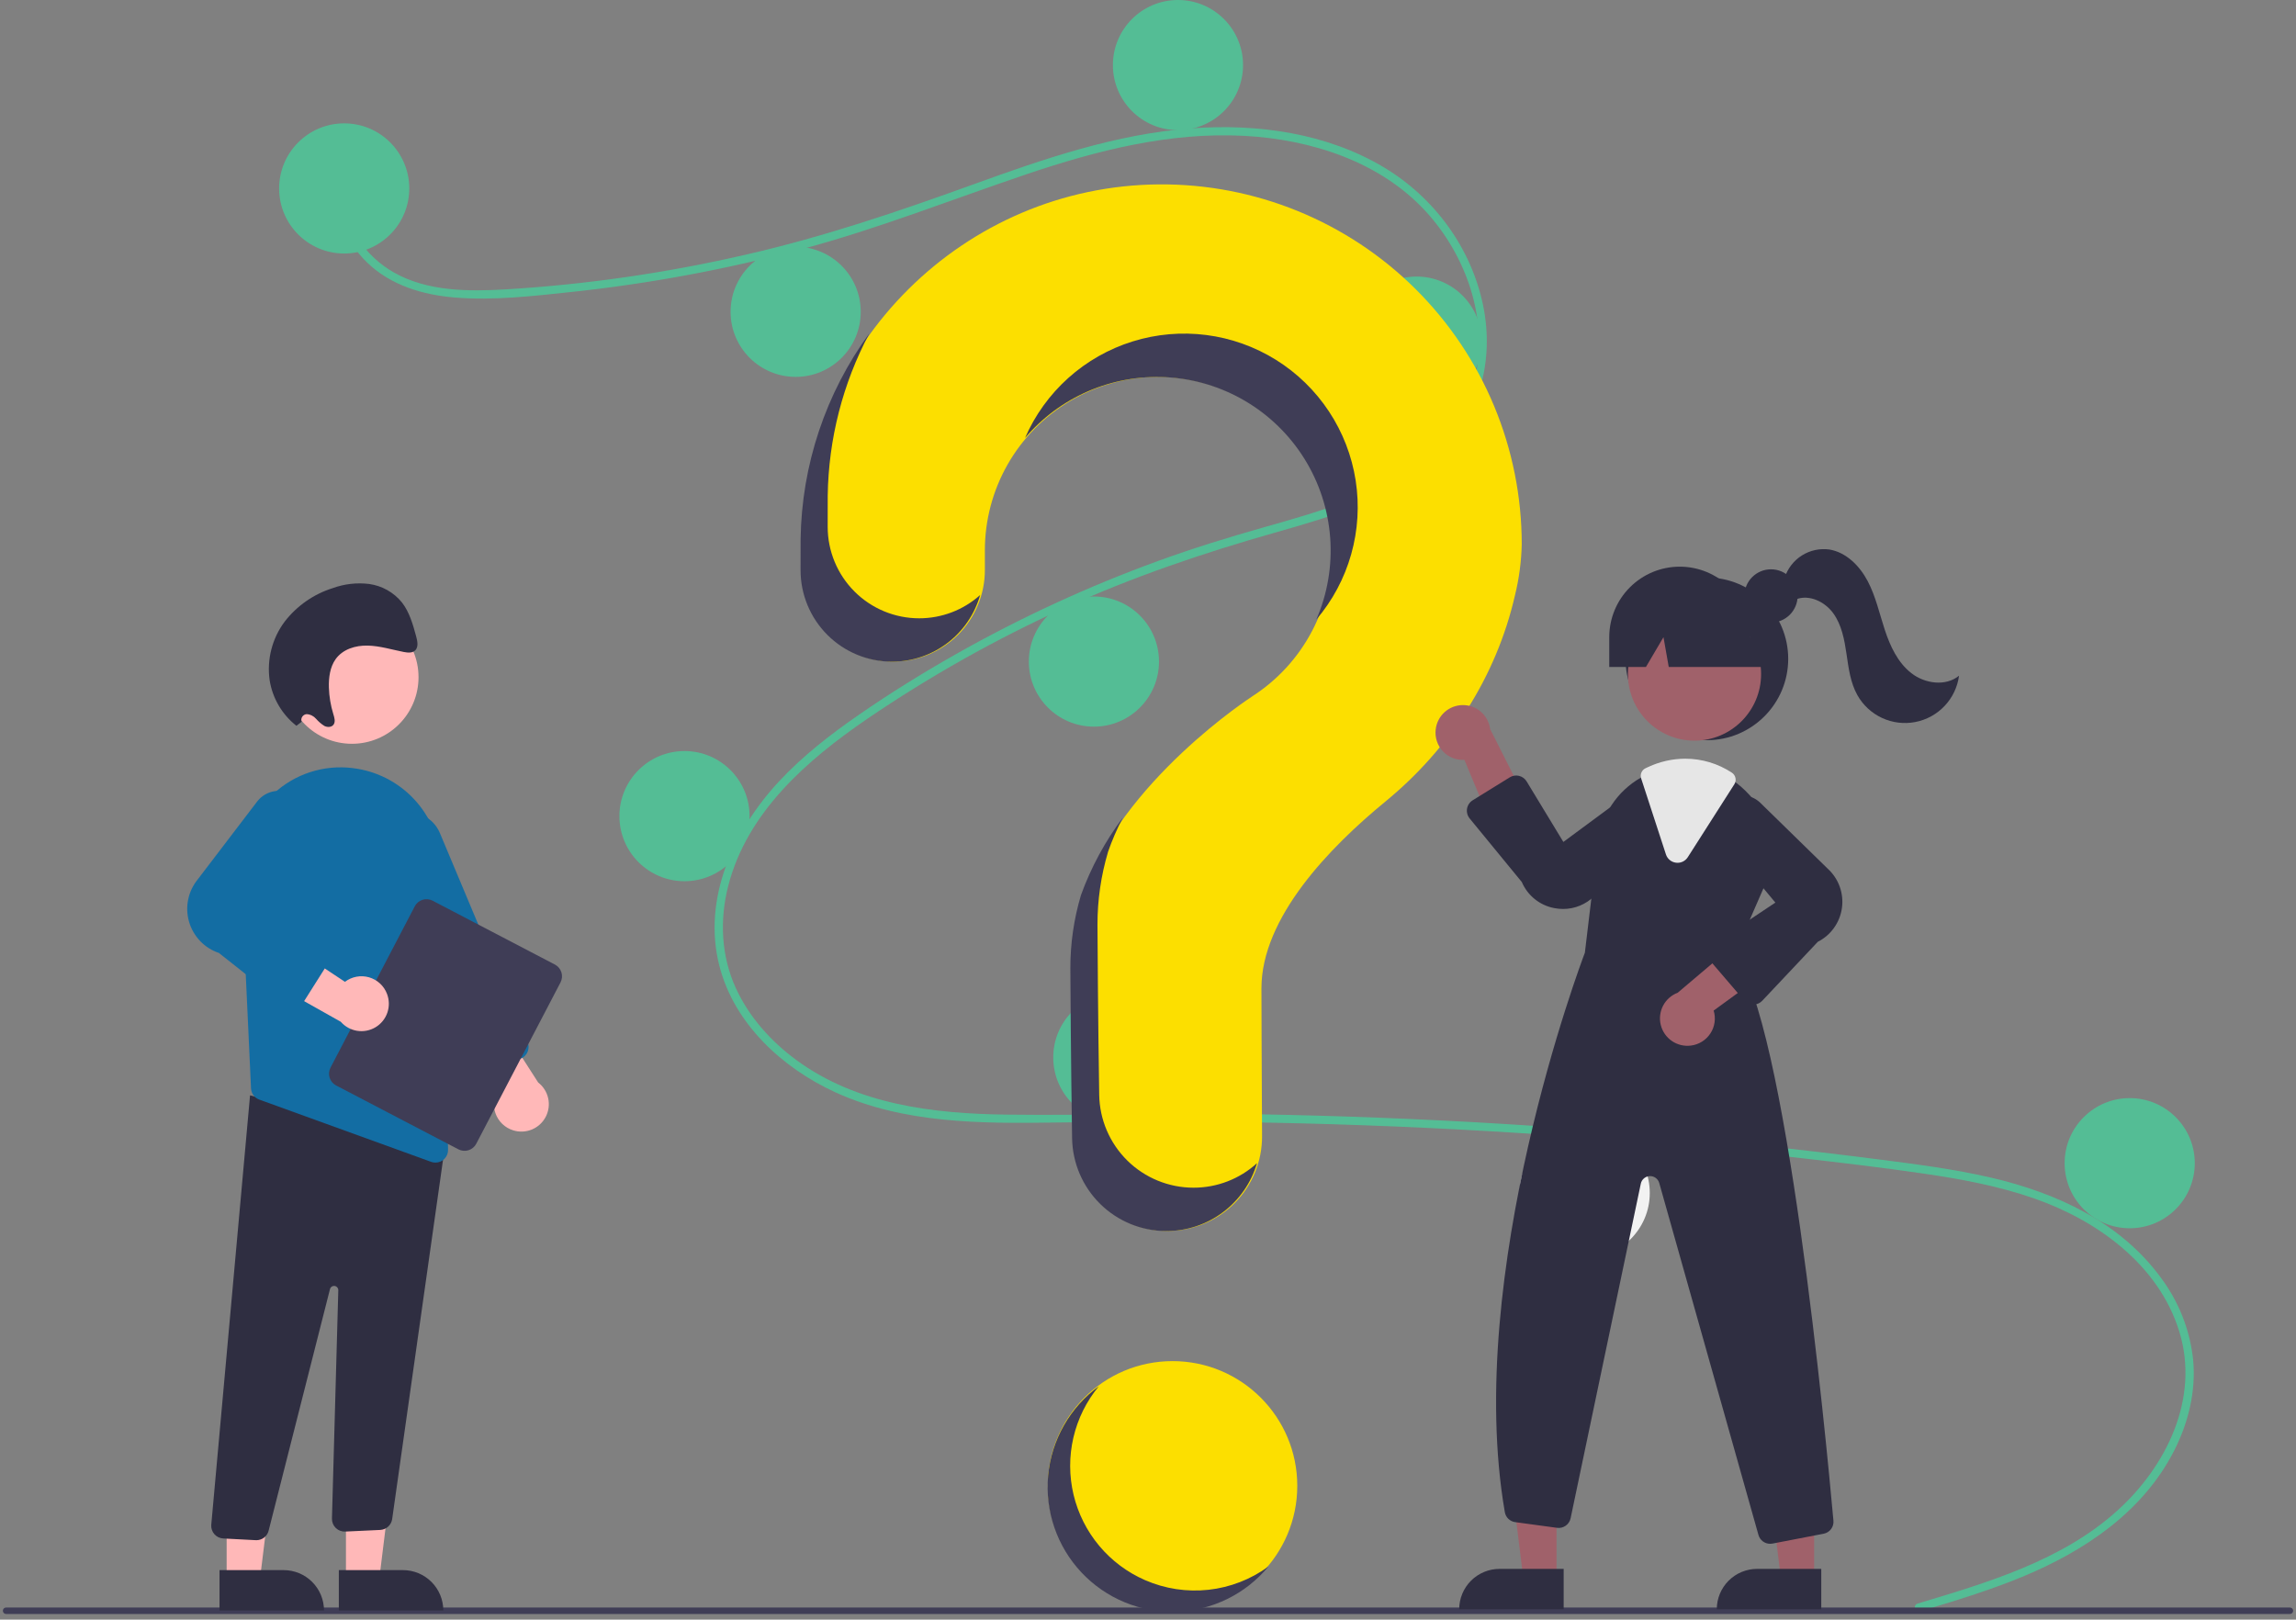 <svg width="404" height="285" viewBox="0 0 404 285" fill="none" xmlns="http://www.w3.org/2000/svg">
<rect x="0" y="0" width="404" height="285" fill="#808080" stroke="none"/>
<g clip-path="url(#clip0_77_13280)">
<path d="M206.32 283.401C218.441 283.401 228.267 273.575 228.267 261.454C228.267 249.333 218.441 239.507 206.32 239.507C194.199 239.507 184.373 249.333 184.373 261.454C184.373 273.575 194.199 283.401 206.32 283.401Z" fill="#FCDF00"/>
<path d="M337.432 282.168C349.71 278.481 362.764 274.636 372.501 265.87C381.202 258.037 387.077 246.075 383.472 234.328C379.875 222.604 369.1 214.787 357.975 210.899C351.665 208.694 345.064 207.471 338.465 206.51C331.292 205.465 324.087 204.609 316.885 203.785C287.726 200.45 258.456 198.413 229.077 197.673C214.58 197.308 200.086 197.317 185.588 197.527C172.639 197.715 159.002 197.71 146.99 192.207C137.649 187.928 129.171 180.142 126.568 169.91C123.564 158.1 129.106 146.072 137.055 137.519C141.245 133.01 146.143 129.215 151.195 125.726C156.675 121.94 162.347 118.423 168.142 115.14C179.555 108.676 191.487 103.175 203.814 98.695C209.895 96.483 216.066 94.576 222.291 92.816C227.547 91.33 232.82 89.842 237.9 87.817C247.72 83.903 257.061 77.273 259.558 66.404C261.924 56.102 257.934 44.919 250.939 37.267C242.846 28.413 230.643 24.532 218.944 23.904C205.81 23.199 192.979 26.486 180.634 30.658C167.467 35.107 154.585 40.223 141.14 43.827C127.808 47.398 114.217 49.924 100.493 51.383C93.774 52.099 86.852 52.906 80.093 52.359C74.429 51.9 68.793 50.234 64.619 46.214C61.039 42.767 58.907 38.029 59.64 33.03C59.773 32.122 61.153 32.508 61.02 33.411C60.128 39.496 64.264 45.104 69.362 47.976C75.253 51.296 82.422 51.301 88.981 50.921C103.203 50.062 117.329 48.02 131.212 44.816C144.854 41.7 158.008 37.246 171.148 32.488C183.627 27.969 196.385 23.559 209.717 22.58C221.285 21.731 233.454 23.416 243.532 29.461C252.389 34.774 258.902 43.635 260.977 53.802C263.005 63.738 260.196 73.738 252.675 80.672C244.888 87.85 234.211 90.919 224.261 93.746C211.64 97.331 199.29 101.522 187.336 106.963C175.219 112.463 163.599 118.997 152.603 126.49C141.989 133.744 131.514 142.87 128.157 155.809C126.594 161.837 126.882 168.229 129.499 173.922C131.825 178.984 135.657 183.243 140.12 186.527C150.769 194.363 164.191 195.972 177.055 196.132C191.502 196.312 205.95 195.824 220.402 196.061C249.855 196.545 279.248 198.338 308.581 201.44C315.931 202.218 323.271 203.078 330.603 204.019C337.197 204.867 343.814 205.709 350.297 207.213C361.825 209.889 373.042 215.034 380.208 224.808C383.388 229.045 385.358 234.065 385.908 239.334C386.409 244.832 385.063 250.341 382.577 255.232C377.075 266.057 366.769 272.943 355.824 277.467C349.962 279.89 343.882 281.726 337.813 283.548C336.929 283.814 336.551 282.433 337.432 282.168Z" fill="#54BD95"/>
<path d="M60.564 44.609C66.888 44.609 72.015 39.483 72.015 33.159C72.015 26.835 66.888 21.708 60.564 21.708C54.24 21.708 49.114 26.835 49.114 33.159C49.114 39.483 54.24 44.609 60.564 44.609Z" fill="#54BD95"/>
<path d="M140.002 66.318C146.326 66.318 151.453 61.191 151.453 54.867C151.453 48.543 146.326 43.417 140.002 43.417C133.679 43.417 128.552 48.543 128.552 54.867C128.552 61.191 133.679 66.318 140.002 66.318Z" fill="#54BD95"/>
<path d="M207.274 22.901C213.598 22.901 218.725 17.774 218.725 11.451C218.725 5.127 213.598 0 207.274 0C200.951 0 195.824 5.127 195.824 11.451C195.824 17.774 200.951 22.901 207.274 22.901Z" fill="#54BD95"/>
<path d="M249.26 71.566C255.584 71.566 260.71 66.439 260.71 60.115C260.71 53.791 255.584 48.665 249.26 48.665C242.936 48.665 237.809 53.791 237.809 60.115C237.809 66.439 242.936 71.566 249.26 71.566Z" fill="#54BD95"/>
<path d="M192.484 127.864C198.808 127.864 203.935 122.738 203.935 116.414C203.935 110.09 198.808 104.963 192.484 104.963C186.16 104.963 181.034 110.09 181.034 116.414C181.034 122.738 186.16 127.864 192.484 127.864Z" fill="#54BD95"/>
<path d="M120.441 155.06C126.765 155.06 131.892 149.933 131.892 143.609C131.892 137.285 126.765 132.158 120.441 132.158C114.117 132.158 108.991 137.285 108.991 143.609C108.991 149.933 114.117 155.06 120.441 155.06Z" fill="#54BD95"/>
<path d="M196.778 197.522C203.102 197.522 208.229 192.395 208.229 186.072C208.229 179.748 203.102 174.621 196.778 174.621C190.454 174.621 185.328 179.748 185.328 186.072C185.328 192.395 190.454 197.522 196.778 197.522Z" fill="#54BD95"/>
<path d="M278.84 221.377C285.164 221.377 290.291 216.251 290.291 209.927C290.291 203.603 285.164 198.476 278.84 198.476C272.516 198.476 267.39 203.603 267.39 209.927C267.39 216.251 272.516 221.377 278.84 221.377Z" fill="#F2F2F2"/>
<path d="M374.739 216.129C381.063 216.129 386.189 211.003 386.189 204.679C386.189 198.355 381.063 193.228 374.739 193.228C368.415 193.228 363.288 198.355 363.288 204.679C363.288 211.003 368.415 216.129 374.739 216.129Z" fill="#54BD95"/>
<path d="M203.969 32.445C169.669 32.687 141.585 60.561 141.097 94.858C141.093 95.175 141.091 97.401 141.091 100.314C141.091 104.583 142.788 108.678 145.807 111.698C148.826 114.717 152.921 116.413 157.191 116.414C159.307 116.414 161.403 115.996 163.358 115.185C165.313 114.375 167.09 113.186 168.586 111.689C170.081 110.191 171.268 108.414 172.076 106.458C172.885 104.502 173.3 102.405 173.298 100.289C173.297 98.308 173.296 96.937 173.296 96.853C173.295 91.552 174.673 86.342 177.296 81.736C179.919 77.13 183.696 73.286 188.255 70.582C192.815 67.879 197.999 66.408 203.299 66.316C208.599 66.224 213.831 67.513 218.482 70.056C223.133 72.599 227.041 76.309 229.823 80.821C232.605 85.333 234.164 90.492 234.347 95.789C234.531 101.087 233.332 106.341 230.869 111.034C228.406 115.728 224.764 119.7 220.3 122.559L220.306 122.566C220.306 122.566 197.391 137.318 190.405 157.554L190.411 157.556C189.183 161.702 188.56 166.003 188.563 170.327C188.563 172.104 188.668 187.656 188.87 200.279C188.94 204.634 190.72 208.787 193.826 211.841C196.931 214.896 201.112 216.607 205.468 216.606C207.657 216.606 209.824 216.173 211.845 215.333C213.866 214.492 215.7 213.26 217.243 211.707C218.786 210.155 220.006 208.313 220.835 206.287C221.663 204.261 222.082 202.091 222.069 199.903C221.998 188.343 221.961 174.882 221.961 173.905C221.961 161.479 233.948 149.098 243.795 141.024C255.133 131.727 263.293 119.057 266.57 104.765C267.296 101.822 267.695 98.809 267.763 95.779C267.763 87.423 266.109 79.15 262.898 71.436C259.686 63.722 254.98 56.719 249.05 50.832C243.12 44.945 236.084 40.29 228.347 37.134C220.61 33.978 212.325 32.385 203.969 32.445Z" fill="#FCDF00"/>
<path d="M402.932 284.003H1.068C0.918 284.003 0.774 283.943 0.667 283.836C0.561 283.73 0.502 283.585 0.502 283.435C0.502 283.285 0.561 283.14 0.667 283.034C0.774 282.927 0.918 282.867 1.068 282.867H402.932C403.083 282.867 403.227 282.927 403.334 283.033C403.44 283.14 403.5 283.284 403.5 283.435C403.5 283.586 403.44 283.73 403.334 283.837C403.227 283.943 403.083 284.003 402.932 284.003Z" fill="#3F3D56"/>
<path d="M300.337 130.248C308.242 130.248 314.65 123.84 314.65 115.935C314.65 108.03 308.242 101.622 300.337 101.622C292.432 101.622 286.024 108.03 286.024 115.935C286.024 123.84 292.432 130.248 300.337 130.248Z" fill="#2F2E41"/>
<path d="M273.888 277.737H268.039L265.256 255.176H273.889L273.888 277.737Z" fill="#A0616A"/>
<path d="M263.861 276.066H275.141V283.169H256.758C256.758 282.236 256.942 281.312 257.299 280.451C257.656 279.589 258.179 278.806 258.838 278.146C259.498 277.487 260.281 276.964 261.143 276.607C262.004 276.25 262.928 276.066 263.861 276.066Z" fill="#2F2E41"/>
<path d="M319.213 277.737H313.364L310.581 255.176H319.214L319.213 277.737Z" fill="#A0616A"/>
<path d="M309.186 276.066H320.466V283.169H302.083C302.083 282.236 302.267 281.312 302.624 280.451C302.981 279.589 303.504 278.806 304.163 278.146C304.823 277.487 305.606 276.964 306.468 276.607C307.329 276.25 308.253 276.066 309.186 276.066Z" fill="#2F2E41"/>
<path d="M298.162 130.332C304.634 130.332 309.88 125.085 309.88 118.613C309.88 112.142 304.634 106.895 298.162 106.895C291.69 106.895 286.444 112.142 286.444 118.613C286.444 125.085 291.69 130.332 298.162 130.332Z" fill="#A0616A"/>
<path d="M305.146 168.135L310.39 156.088C311.663 153.262 312.028 150.11 311.434 147.068C310.84 144.026 309.317 141.243 307.074 139.103C306.613 138.648 306.124 138.222 305.609 137.829C303.022 135.805 299.833 134.702 296.549 134.695C294.34 134.703 292.16 135.188 290.156 136.116C289.984 136.193 289.817 136.274 289.645 136.355C289.316 136.512 288.991 136.684 288.677 136.861C286.623 138.04 284.875 139.686 283.573 141.665C282.272 143.644 281.454 145.901 281.186 148.254L278.872 167.644C278.29 169.166 257.526 224.128 264.788 266.09C264.865 266.538 265.084 266.95 265.412 267.265C265.739 267.58 266.16 267.782 266.61 267.841L273.972 268.843C274.51 268.916 275.055 268.783 275.499 268.471C275.942 268.158 276.251 267.689 276.362 267.159L288.715 208.279C288.792 207.913 288.989 207.584 289.275 207.343C289.562 207.103 289.92 206.965 290.294 206.952C290.667 206.94 291.035 207.053 291.336 207.273C291.638 207.494 291.857 207.809 291.959 208.169L309.412 270.088C309.536 270.538 309.804 270.935 310.176 271.217C310.547 271.5 311.001 271.653 311.468 271.653C311.607 271.652 311.746 271.639 311.883 271.615L320.876 269.883C321.399 269.785 321.867 269.496 322.187 269.071C322.508 268.646 322.658 268.118 322.608 267.588C321.287 252.85 314.264 179.027 305.146 168.135Z" fill="#2F2E41"/>
<path d="M252.622 128.365C252.54 129.062 252.613 129.768 252.834 130.434C253.055 131.099 253.419 131.708 253.901 132.218C254.383 132.728 254.971 133.125 255.623 133.383C256.275 133.641 256.976 133.753 257.676 133.711L264.227 149.452L269.181 142.107L262.202 128.285C262.053 127.114 261.479 126.037 260.59 125.261C259.7 124.484 258.557 124.06 257.376 124.07C256.195 124.08 255.059 124.523 254.183 125.314C253.307 126.106 252.751 127.192 252.622 128.365Z" fill="#A0616A"/>
<path d="M297.512 183.985C298.208 183.902 298.878 183.667 299.474 183.297C300.07 182.926 300.577 182.43 300.961 181.843C301.344 181.255 301.594 180.591 301.692 179.897C301.791 179.202 301.737 178.495 301.532 177.824L315.314 167.786L307.017 164.679L295.202 174.687C294.097 175.105 293.184 175.914 292.636 176.96C292.088 178.006 291.942 179.216 292.227 180.362C292.512 181.508 293.207 182.51 294.181 183.178C295.155 183.845 296.34 184.132 297.512 183.985Z" fill="#A0616A"/>
<path d="M275.046 159.946C274.518 159.945 273.991 159.893 273.472 159.791C272.219 159.552 271.043 159.009 270.049 158.209C269.055 157.408 268.273 156.376 267.772 155.203L258.595 144.013C258.401 143.776 258.26 143.501 258.181 143.205C258.102 142.91 258.087 142.601 258.137 142.299C258.188 141.997 258.302 141.71 258.472 141.455C258.642 141.201 258.865 140.987 259.125 140.826L265.654 136.784C265.895 136.635 266.163 136.535 266.443 136.49C266.723 136.445 267.009 136.456 267.285 136.522C267.561 136.588 267.821 136.708 268.05 136.875C268.279 137.042 268.472 137.253 268.62 137.495L275.087 148.151L287.474 138.997C288.46 138.48 289.599 138.335 290.684 138.588C291.768 138.842 292.725 139.477 293.379 140.378C294.034 141.279 294.343 142.385 294.249 143.494C294.156 144.604 293.666 145.643 292.87 146.421L280.507 157.699C279.054 159.139 277.091 159.946 275.046 159.946Z" fill="#2F2E41"/>
<path d="M308.515 176.774C308.498 176.774 308.481 176.774 308.465 176.774C308.163 176.767 307.867 176.696 307.595 176.567C307.323 176.438 307.081 176.253 306.885 176.025L301.08 169.253C300.883 169.022 300.736 168.752 300.65 168.461C300.565 168.17 300.542 167.863 300.583 167.562C300.625 167.261 300.73 166.973 300.891 166.715C301.053 166.458 301.267 166.238 301.519 166.069L312.389 158.823L302.542 146.985C301.969 146.03 301.759 144.901 301.95 143.804C302.141 142.707 302.72 141.715 303.582 141.01C304.444 140.305 305.53 139.933 306.644 139.963C307.757 139.993 308.822 140.422 309.645 141.173L321.612 152.868C322.554 153.728 323.273 154.804 323.708 156.004C324.142 157.203 324.279 158.49 324.106 159.754C323.934 161.018 323.457 162.222 322.718 163.261C321.978 164.3 320.997 165.145 319.859 165.721L310.077 176.1C309.877 176.313 309.634 176.482 309.366 176.598C309.097 176.714 308.808 176.774 308.515 176.774Z" fill="#2F2E41"/>
<path d="M295.182 151.822C295.089 151.822 294.996 151.816 294.904 151.804C294.499 151.755 294.118 151.591 293.804 151.332C293.49 151.072 293.257 150.728 293.133 150.34L288.771 136.967C288.662 136.629 288.679 136.263 288.819 135.936C288.959 135.61 289.212 135.345 289.532 135.19L289.674 135.123C289.802 135.062 289.929 135.002 290.059 134.944C292.093 134.001 294.307 133.509 296.549 133.502C299.459 133.507 302.305 134.362 304.737 135.962C305.063 136.179 305.29 136.516 305.371 136.899C305.451 137.282 305.378 137.681 305.167 138.011L296.984 150.83C296.792 151.134 296.526 151.385 296.211 151.559C295.896 151.732 295.542 151.823 295.182 151.822Z" fill="#E6E6E6"/>
<path d="M311.622 109.545C314.208 109.545 316.305 107.448 316.305 104.861C316.305 102.275 314.208 100.178 311.622 100.178C309.035 100.178 306.938 102.275 306.938 104.861C306.938 107.448 309.035 109.545 311.622 109.545Z" fill="#2F2E41"/>
<path d="M295.566 99.713C292.276 99.713 289.121 101.02 286.794 103.347C284.468 105.673 283.161 108.828 283.161 112.118V117.366H289.616L292.703 112.118L293.63 117.366H313.219L307.971 112.118C307.971 108.828 306.664 105.673 304.337 103.347C302.011 101.02 298.856 99.713 295.566 99.713Z" fill="#2F2E41"/>
<path d="M314.029 101.653C314.547 100.034 315.619 98.649 317.057 97.742C318.495 96.834 320.207 96.463 321.892 96.693C324.877 97.192 327.237 99.592 328.643 102.271C330.049 104.951 330.698 107.95 331.643 110.825C332.589 113.7 333.929 116.59 336.316 118.451C338.702 120.312 342.364 120.817 344.708 118.902C344.44 120.897 343.552 122.758 342.169 124.22C340.786 125.683 338.978 126.674 337.001 127.053C335.024 127.431 332.978 127.179 331.152 126.331C329.327 125.484 327.814 124.083 326.827 122.329C325.591 120.128 325.271 117.549 324.905 115.052C324.538 112.555 324.061 109.971 322.585 107.924C321.108 105.877 318.344 104.54 315.999 105.472L314.029 101.653Z" fill="#2F2E41"/>
<path d="M161.736 108.799C157.467 108.798 153.372 107.102 150.353 104.082C147.333 101.063 145.637 96.968 145.637 92.698C145.637 89.786 145.639 87.559 145.643 87.243C145.779 77.268 148.291 67.469 152.971 58.66C145.282 69.186 141.054 81.842 140.872 94.876C140.868 95.193 140.866 97.42 140.866 100.332C140.866 104.602 142.562 108.697 145.582 111.716C148.601 114.735 152.696 116.432 156.965 116.432C160.474 116.431 163.886 115.284 166.684 113.167C169.482 111.049 171.512 108.076 172.466 104.7C169.518 107.343 165.696 108.803 161.736 108.799Z" fill="#3F3D56"/>
<path d="M205.061 66.37C209.997 66.606 214.802 68.036 219.064 70.538C223.326 73.04 226.916 76.539 229.528 80.734C232.14 84.93 233.694 89.696 234.058 94.625C234.421 99.553 233.583 104.496 231.616 109.029C234.462 105.687 236.554 101.77 237.749 97.546C238.944 93.323 239.214 88.891 238.541 84.553C237.868 80.215 236.267 76.073 233.848 72.41C231.429 68.747 228.249 65.648 224.524 63.325C220.799 61.003 216.617 59.511 212.263 58.95C207.909 58.391 203.486 58.776 199.294 60.081C195.103 61.385 191.242 63.578 187.975 66.51C184.708 69.442 182.111 73.044 180.362 77.07C183.385 73.515 187.184 70.701 191.466 68.845C195.748 66.99 200.399 66.143 205.061 66.37Z" fill="#3F3D56"/>
<path d="M210.014 208.991C205.658 208.992 201.476 207.28 198.371 204.226C195.266 201.171 193.486 197.018 193.415 192.663C193.213 180.041 193.109 164.489 193.109 162.712C193.106 158.388 193.728 154.086 194.957 149.94L194.951 149.939C195.676 147.858 196.553 145.833 197.572 143.879C194.442 148.051 191.95 152.666 190.18 157.573L190.186 157.574C188.957 161.72 188.335 166.021 188.338 170.345C188.338 172.123 188.442 187.674 188.644 200.297C188.715 204.652 190.495 208.805 193.6 211.86C196.705 214.914 200.887 216.626 205.243 216.625C208.834 216.624 212.329 215.459 215.202 213.304C218.075 211.149 220.172 208.121 221.179 204.674C218.127 207.457 214.144 208.997 210.014 208.991Z" fill="#3F3D56"/>
<path d="M60.873 277.955L66.722 277.955L69.505 255.393L60.872 255.394L60.873 277.955Z" fill="#FFB8B8"/>
<path d="M78.003 283.386L59.62 283.387L59.62 276.284L70.9 276.283C72.784 276.283 74.591 277.032 75.923 278.363C77.255 279.695 78.003 281.502 78.003 283.386Z" fill="#2F2E41"/>
<path d="M39.881 277.955L45.73 277.955L48.513 255.393L39.879 255.394L39.881 277.955Z" fill="#FFB8B8"/>
<path d="M57.011 283.386L38.627 283.387L38.627 276.284L49.908 276.283C51.791 276.283 53.598 277.032 54.93 278.363C56.262 279.695 57.011 281.502 57.011 283.386Z" fill="#2F2E41"/>
<path d="M44.992 271.016L39.279 270.716C38.984 270.7 38.696 270.626 38.43 270.499C38.164 270.371 37.926 270.191 37.73 269.971C37.534 269.751 37.383 269.493 37.288 269.214C37.191 268.936 37.152 268.64 37.171 268.346L43.999 192.741L75.446 201.226L78.476 200.4L69.001 267.331C68.921 267.834 68.671 268.295 68.292 268.637C67.914 268.979 67.431 269.182 66.922 269.213L60.763 269.5C60.455 269.517 60.147 269.47 59.858 269.362C59.569 269.254 59.306 269.087 59.085 268.872C58.864 268.657 58.689 268.398 58.573 268.112C58.457 267.827 58.402 267.52 58.41 267.212L59.526 227.041C59.531 226.855 59.467 226.674 59.345 226.534C59.224 226.393 59.054 226.303 58.869 226.282C58.685 226.26 58.499 226.308 58.348 226.417C58.197 226.526 58.093 226.687 58.055 226.869L47.293 269.242C47.191 269.745 46.919 270.197 46.521 270.521C46.124 270.845 45.626 271.021 45.113 271.02C45.073 271.02 45.033 271.019 44.992 271.016Z" fill="#2F2E41"/>
<path d="M61.924 130.88C68.395 130.88 73.642 125.633 73.642 119.162C73.642 112.69 68.395 107.443 61.924 107.443C55.452 107.443 50.205 112.69 50.205 119.162C50.205 125.633 55.452 130.88 61.924 130.88Z" fill="#FFB8B8"/>
<path d="M42.414 153.589L43.702 181.389L44.168 191.503C44.186 191.943 44.336 192.368 44.597 192.723C44.858 193.078 45.22 193.346 45.635 193.495L75.853 204.441C76.097 204.532 76.355 204.577 76.616 204.575C76.913 204.577 77.208 204.518 77.483 204.403C77.757 204.288 78.006 204.119 78.213 203.905C78.421 203.692 78.584 203.439 78.692 203.162C78.799 202.884 78.85 202.588 78.841 202.291L77.602 152.306C77.521 148.205 76.011 144.26 73.333 141.153C70.656 138.046 66.978 135.97 62.934 135.284C62.642 135.239 62.344 135.195 62.047 135.155C59.539 134.844 56.994 135.086 54.59 135.864C52.186 136.642 49.982 137.938 48.132 139.659C46.217 141.421 44.712 143.581 43.724 145.988C42.736 148.395 42.289 150.99 42.414 153.589Z" fill="#136DA3"/>
<path d="M90.288 198.894C89.573 198.672 88.92 198.287 88.381 197.768C87.842 197.249 87.431 196.611 87.183 195.905C86.934 195.199 86.853 194.445 86.948 193.703C87.042 192.96 87.309 192.25 87.726 191.629L77.479 178.003L86.322 177.456L94.697 190.48C95.594 191.173 96.218 192.16 96.459 193.267C96.701 194.374 96.545 195.531 96.019 196.535C95.493 197.539 94.631 198.325 93.582 198.757C92.534 199.188 91.368 199.237 90.288 198.894Z" fill="#FFB8B8"/>
<path d="M83.083 189.164C82.811 189.053 82.564 188.89 82.356 188.684C82.148 188.478 81.983 188.232 81.871 187.962L66.432 151.18C66.129 150.46 65.971 149.687 65.967 148.906C65.963 148.124 66.113 147.35 66.408 146.627C66.703 145.903 67.138 145.245 67.688 144.69C68.238 144.135 68.892 143.694 69.612 143.391C70.332 143.089 71.105 142.931 71.887 142.928C72.668 142.924 73.442 143.075 74.165 143.371C74.888 143.667 75.546 144.102 76.101 144.652C76.656 145.202 77.096 145.857 77.398 146.577L92.836 183.36C93.065 183.905 93.067 184.519 92.844 185.066C92.62 185.613 92.188 186.049 91.643 186.279L84.79 189.155C84.52 189.27 84.23 189.329 83.937 189.331C83.644 189.332 83.354 189.275 83.083 189.164Z" fill="#136DA3"/>
<path d="M58.156 187.866L72.984 159.474C73.27 158.928 73.761 158.518 74.349 158.333C74.937 158.149 75.575 158.205 76.121 158.49L97.644 169.73C98.19 170.016 98.6 170.507 98.785 171.095C98.97 171.683 98.913 172.321 98.629 172.867L83.801 201.259C83.515 201.805 83.024 202.216 82.436 202.4C81.848 202.585 81.21 202.529 80.664 202.244L59.141 191.003C58.595 190.717 58.184 190.226 58 189.638C57.815 189.05 57.871 188.413 58.156 187.866Z" fill="#3F3D56"/>
<path d="M68.1 174.895C67.837 174.194 67.413 173.565 66.863 173.058C66.313 172.55 65.652 172.178 64.933 171.971C64.214 171.765 63.456 171.729 62.721 171.867C61.986 172.005 61.292 172.313 60.697 172.767L46.49 163.342L46.465 172.201L59.961 179.793C60.706 180.647 61.728 181.212 62.847 181.388C63.967 181.564 65.113 181.34 66.084 180.756C67.055 180.171 67.789 179.264 68.158 178.192C68.527 177.12 68.506 175.953 68.1 174.895Z" fill="#FFB8B8"/>
<path d="M50.137 176.887L38.526 167.689C37.27 167.268 36.135 166.547 35.218 165.59C34.302 164.633 33.632 163.468 33.264 162.195C32.897 160.922 32.845 159.579 33.111 158.281C33.377 156.983 33.955 155.769 34.794 154.743L45.336 140.926C46.069 140.031 47.099 139.429 48.239 139.231C49.379 139.033 50.552 139.252 51.543 139.847C52.535 140.443 53.28 141.375 53.64 142.474C54.001 143.573 53.955 144.766 53.509 145.833L45.167 159.478L57.426 165.293C57.711 165.428 57.964 165.622 58.169 165.862C58.373 166.103 58.524 166.384 58.612 166.687C58.7 166.99 58.722 167.308 58.678 167.62C58.634 167.933 58.524 168.232 58.355 168.499L53.407 176.33C53.24 176.594 53.019 176.821 52.758 176.994C52.498 177.168 52.205 177.284 51.896 177.337C51.884 177.339 51.872 177.341 51.859 177.343C51.556 177.389 51.247 177.372 50.951 177.294C50.655 177.215 50.378 177.077 50.137 176.887Z" fill="#136DA3"/>
<path d="M53.069 127.008C53.019 126.861 53.003 126.704 53.022 126.55C53.042 126.396 53.097 126.248 53.182 126.119C53.268 125.989 53.382 125.88 53.516 125.801C53.65 125.722 53.8 125.675 53.955 125.663C54.272 125.68 54.583 125.762 54.868 125.903C55.153 126.043 55.406 126.24 55.613 126.481C56.037 126.97 56.531 127.394 57.078 127.74C57.645 128.025 58.414 127.985 58.737 127.44C59.041 126.928 58.833 126.243 58.649 125.649C58.182 124.137 57.92 122.569 57.871 120.988C57.819 119.222 58.068 117.38 59.045 116.003C60.306 114.226 62.562 113.551 64.697 113.6C66.831 113.649 68.931 114.308 71.045 114.724C71.775 114.868 72.633 114.942 73.122 114.376C73.641 113.774 73.45 112.801 73.229 111.989C72.656 109.881 72.048 107.702 70.717 106C69.278 104.231 67.222 103.074 64.963 102.76C62.794 102.492 60.593 102.742 58.54 103.49C55.195 104.544 52.251 106.594 50.103 109.367C47.889 112.315 46.932 116.02 47.442 119.672C47.94 122.853 49.626 125.727 52.158 127.714L53.069 127.008Z" fill="#2F2E41"/>
<path d="M201.485 278.048C198.367 276.69 195.608 274.626 193.424 272.019C191.241 269.412 189.693 266.334 188.903 263.026C188.114 259.719 188.103 256.273 188.873 252.96C189.643 249.648 191.173 246.56 193.341 243.94C190.827 245.775 188.733 248.124 187.196 250.831C185.66 253.537 184.717 256.539 184.43 259.638C184.142 262.737 184.517 265.862 185.53 268.804C186.542 271.747 188.169 274.441 190.302 276.707C192.436 278.973 195.026 280.759 197.903 281.947C200.779 283.136 203.875 283.698 206.986 283.599C210.096 283.499 213.15 282.738 215.944 281.368C218.738 279.998 221.209 278.049 223.193 275.651C220.099 277.912 216.467 279.323 212.658 279.744C208.85 280.164 204.997 279.58 201.485 278.048Z" fill="#3F3D56"/>
</g>
<defs>
<clipPath id="clip0_77_13280">
<rect width="403" height="284.003" fill="white" transform="translate(0.5)"/>
</clipPath>
</defs>
</svg>
